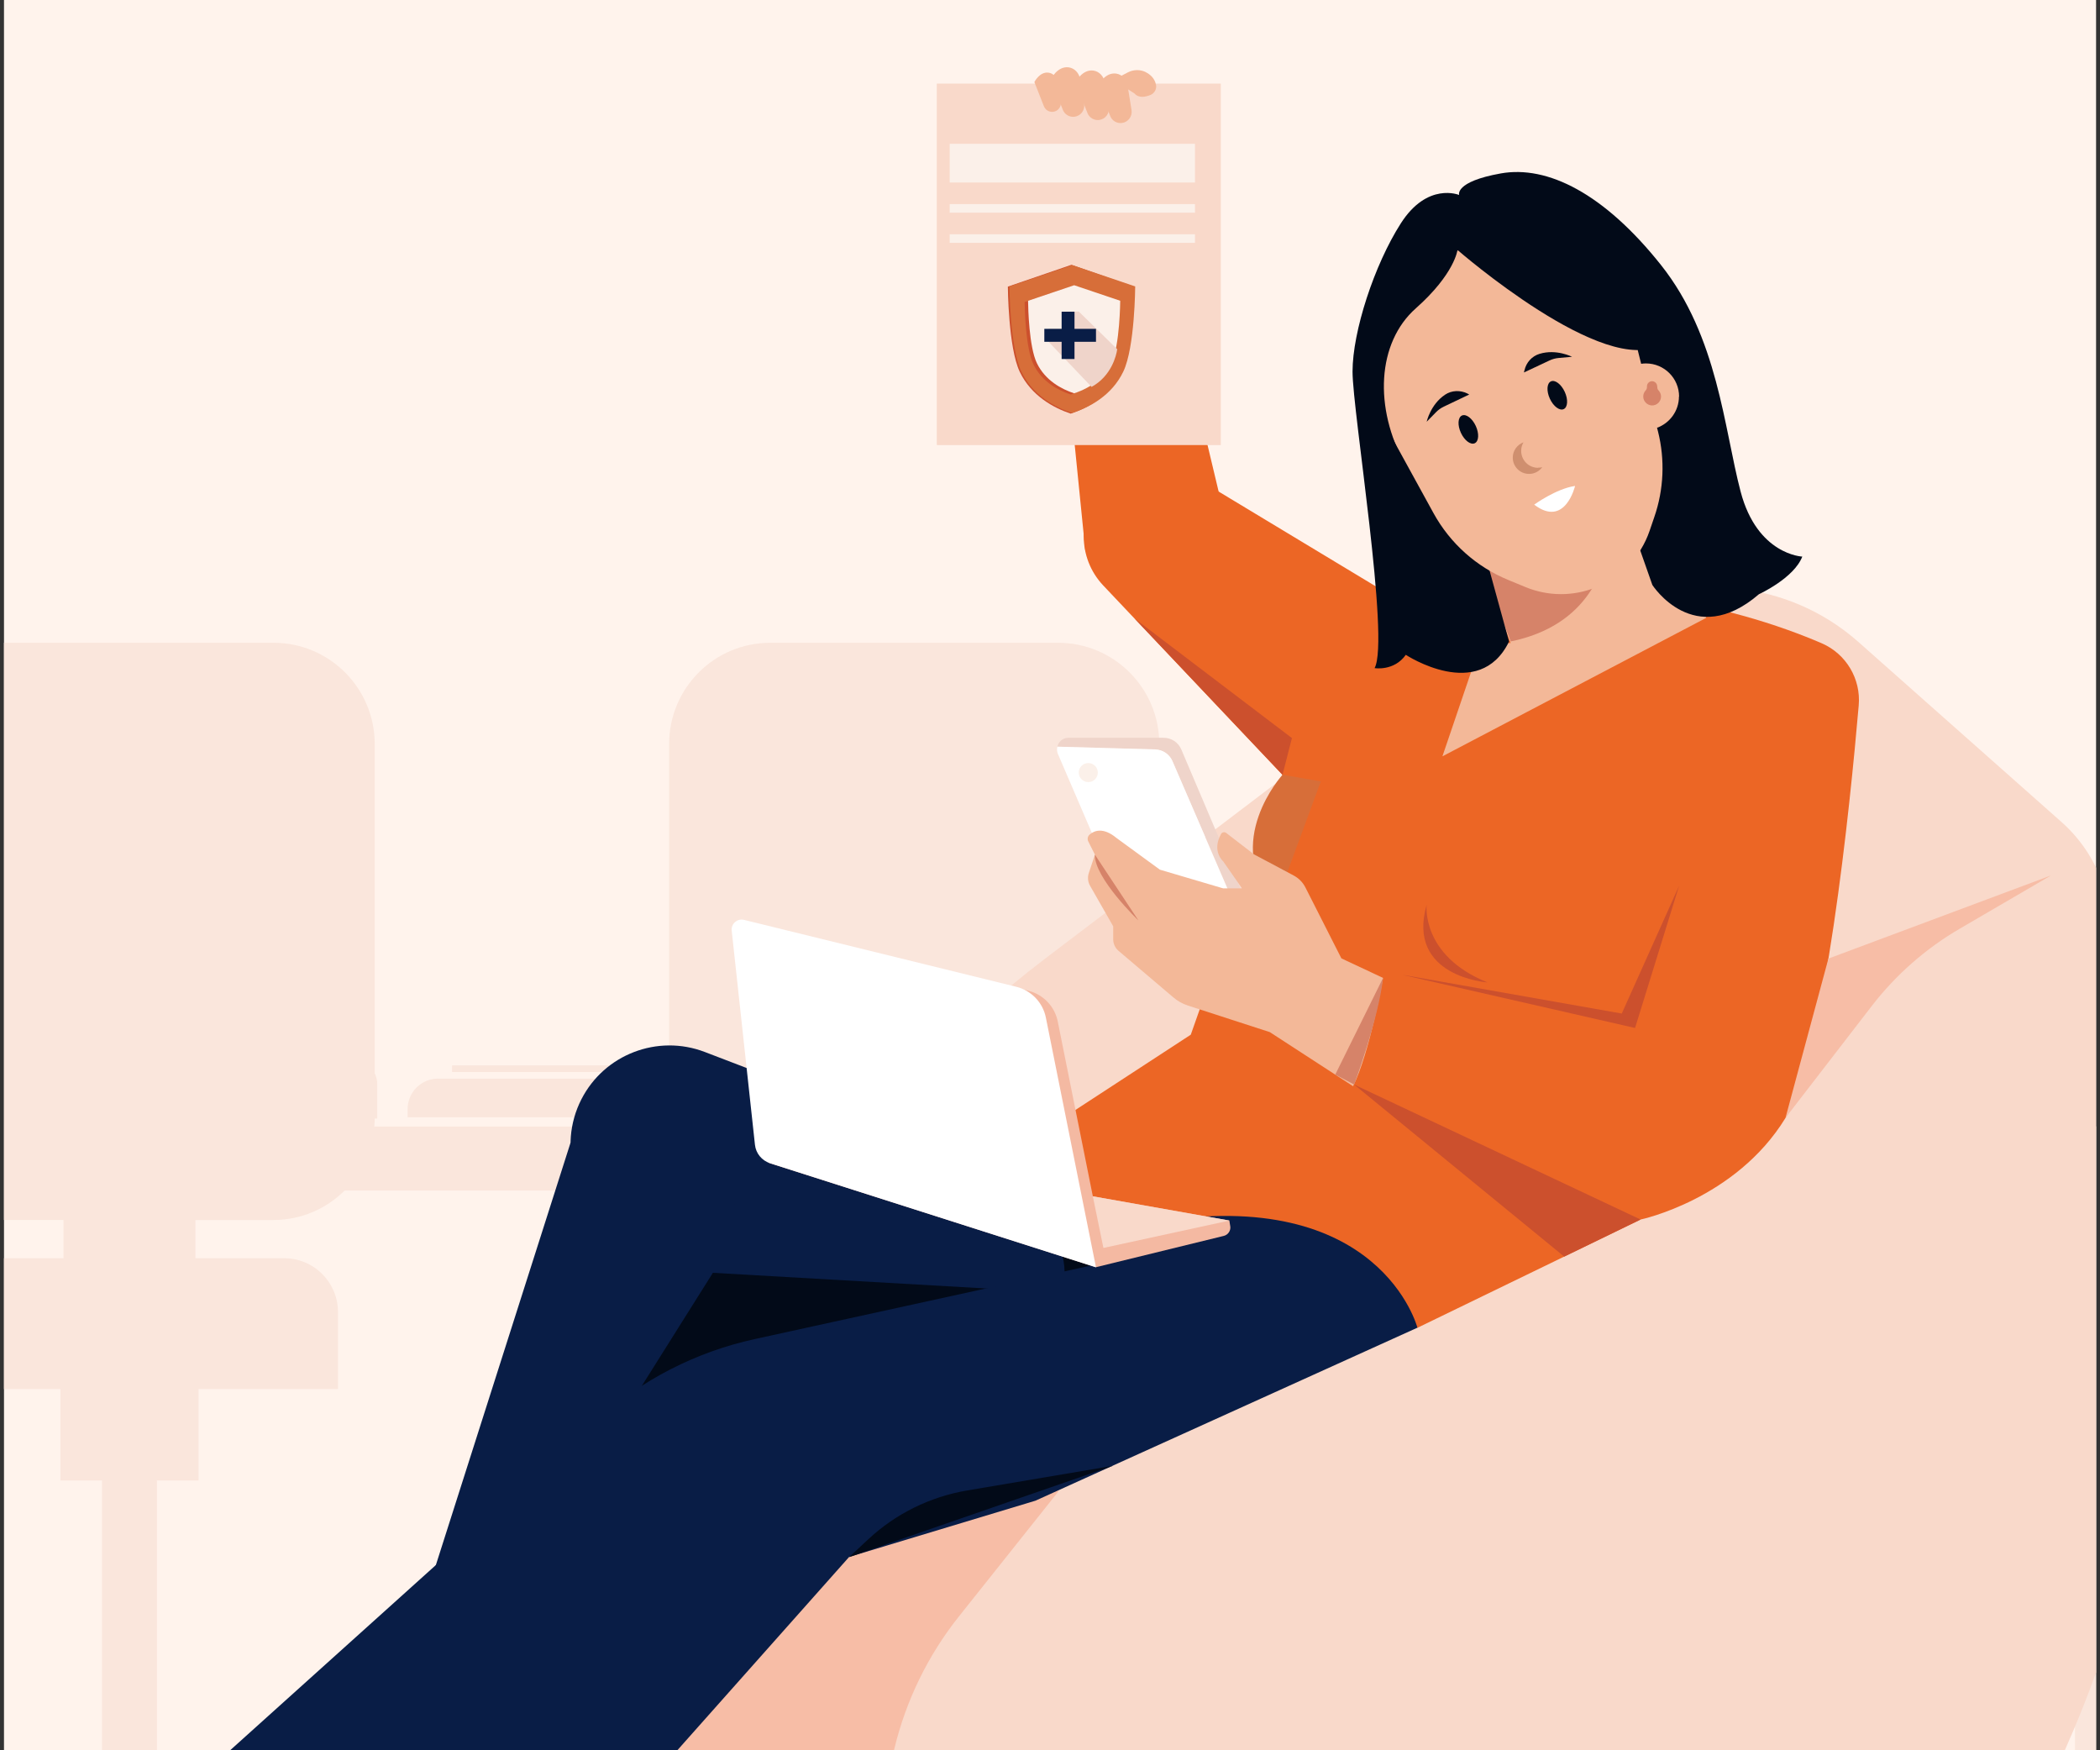 <?xml version="1.0" encoding="UTF-8"?>
<svg id="Layer_1" data-name="Layer 1" xmlns="http://www.w3.org/2000/svg" xmlns:xlink="http://www.w3.org/1999/xlink" viewBox="0 0 300 250">
  <rect x="0" y="0" width="300" height="250" fill="#333333" stroke="none"/>
  <defs>
    <style>
      .cls-1 {
        clip-path: url(#clippath);
      }

      .cls-2 {
        fill: none;
      }

      .cls-2, .cls-3, .cls-4, .cls-5, .cls-6, .cls-7, .cls-8, .cls-9, .cls-10, .cls-11, .cls-12, .cls-13, .cls-14, .cls-15, .cls-16, .cls-17, .cls-18, .cls-19, .cls-20 {
        stroke-width: 0px;
      }

      .cls-21 {
        clip-path: url(#clippath-1);
      }

      .cls-3 {
        fill: #f4b9a2;
      }

      .cls-4 {
        fill: #f3b898;
      }

      .cls-5 {
        fill: #f7bda6;
      }

      .cls-6 {
        fill: #f9d9ca;
      }

      .cls-7 {
        fill: #091d46;
      }

      .cls-8 {
        fill: #d25525;
      }

      .cls-9 {
        fill: #cc502d;
      }

      .cls-10 {
        fill: #e06e38;
      }

      .cls-11 {
        fill: #d76e39;
      }

      .cls-12 {
        fill: #d68369;
      }

      .cls-13 {
        fill: #cf8f6f;
      }

      .cls-14 {
        fill: #fff;
      }

      .cls-15 {
        fill: #fff3ec;
      }

      .cls-16 {
        fill: #fae6dc;
      }

      .cls-17 {
        fill: #fbf0e9;
      }

      .cls-18 {
        fill: #ec6625;
      }

      .cls-19 {
        fill: #efd4ca;
      }

      .cls-20 {
        fill: #020a18;
      }
    </style>
    <clipPath id="clippath">
      <rect class="cls-2" x="-502.74" width="298.87" height="250"/>
    </clipPath>
    <clipPath id="clippath-1">
      <rect class="cls-2" x=".57" width="298.87" height="250"/>
    </clipPath>
  </defs>
  <g class="cls-1">
    <g>
      <rect class="cls-18" x="-319.36" y="59.71" width="381.46" height="163.51"/>
      <polygon class="cls-8" points="-319.36 223.22 -319.31 218.22 62.14 221.27 -319.36 223.22"/>
      <polygon class="cls-8" points="-319.5 62.52 -319.5 70.51 61.95 67.09 61.95 63.09 -319.5 62.52"/>
      <g>
        <rect class="cls-8" x="33.88" y="75.42" width="3.05" height="135.57"/>
        <rect class="cls-8" x="12.84" y="75.42" width="3.05" height="135.57"/>
        <polygon class="cls-8" points="-302.18 75.42 44.92 75.42 41.58 78.13 -300.87 78.13 -302.18 75.42"/>
      </g>
      <rect class="cls-10" x="-321.45" y="59.47" width="385.64" height="7.61"/>
      <rect class="cls-10" x="-321.45" y="220.5" width="385.64" height="7.61"/>
    </g>
  </g>
  <g>
    <rect class="cls-15" x=".57" width="298.87" height="250"/>
    <g class="cls-21">
      <g>
        <path class="cls-16" d="m338.62,160.89h-173.07c.03-.36.06-.72.06-1.09v-53.53c0-7.98-6.47-14.46-14.46-14.46h-41.11c-7.98,0-14.45,6.47-14.45,14.46v47.79h-33c-2.41,0-4.36,1.95-4.36,4.36v1.16h37.36v.23c0,.37.03.73.05,1.09h-42.17c.03-.36.06-.72.06-1.09v-.05h.36v-4.94c0-.55-.14-1.06-.36-1.52v-47.03c0-7.98-6.47-14.46-14.46-14.46H-2.05c-7.98,0-14.45,6.47-14.45,14.46v53.53c0,.37.03.73.05,1.09h-4.11v9.16h8.32c2.61,2.6,6.21,4.21,10.19,4.21h11.12v5.46H-3.61c-4.24,0-7.68,3.44-7.68,7.68v11.01H8.63v13.05h5.94v49.3H-13.1c-1.42,0-2.57,1.15-2.57,2.57v2.39c-.34.57-.55,1.23-.55,1.95,0,2.12,1.72,3.83,3.83,3.83s3.83-1.72,3.83-3.83c0-.6-.15-1.17-.4-1.68h54.92c-.25.51-.4,1.07-.4,1.68,0,2.12,1.72,3.83,3.83,3.83s3.83-1.72,3.83-3.83c0-.71-.21-1.37-.55-1.95v-2.39c0-1.42-1.15-2.57-2.57-2.57h-27.68v-49.3h5.94v-13.05h19.92v-11.01c0-4.24-3.44-7.68-7.68-7.68h-12.68v-5.46h11.12c3.98,0,7.58-1.61,10.19-4.21h50.59c2.61,2.6,6.21,4.21,10.19,4.21h11.12v5.46h-12.68c-4.24,0-7.68,3.44-7.68,7.68v11.01h19.92v13.05h5.94v49.3h-27.68c-1.42,0-2.57,1.15-2.57,2.57v2.39c-.34.57-.55,1.23-.55,1.95,0,2.12,1.72,3.83,3.83,3.83s3.83-1.72,3.83-3.83c0-.6-.15-1.17-.4-1.68h54.92c-.25.51-.4,1.07-.4,1.68,0,2.12,1.72,3.83,3.83,3.83s3.83-1.72,3.83-3.83c0-.71-.21-1.37-.55-1.95v-2.39c0-1.42-1.15-2.57-2.57-2.57h-27.68v-49.3h5.94v-13.05h19.92v-11.01c0-4.24-3.44-7.68-7.68-7.68h-12.68v-5.46h11.12c3.98,0,7.58-1.61,10.19-4.21h135.14v91.06h5.29v-91.06h36.86v-9.16Z"/>
        <rect class="cls-16" x="64.58" y="152.17" width="29.95" height=".95"/>
      </g>
      <g>
        <g id="Isolation_Mode" data-name="Isolation Mode">
          <g>
            <path class="cls-6" d="m92.64,233.17v29.27c0,5.47,2.93,10.57,7.74,13.16,1.61.87,3.55,1.69,5.9,2.42,13.33,4.12,52.35,13.33,64.4,12.69,12.06-.64,85.66-2.43,85.66-2.43,0,0,20.3-3.25,27.92-17.38s27.92-47.09,23.48-97.21c-2.26-25.47-5.08-39.27-7-46.28-1.06-3.86-3.23-7.33-6.23-9.99l-29.04-25.74c-4.91-4.35-11.08-7.02-17.6-7.63h0c-16.59-1.54-33.16,3.19-46.43,13.27l-52.13,39.6c-27.24,20.69-46.3,50.32-53.83,83.68l-2.84,12.58h0Z"/>
            <path class="cls-7" d="m142.05,166.1l-41.36-15.84c-6.74-2.58-14.36.34-17.64,6.77h0c-3.46,6.79-.92,15.09,5.73,18.78l43.58,24.16,42.51-10.31,3.69-27.76-36.52,4.2h0Z"/>
            <polygon class="cls-7" points="81.51 163.2 53.69 250.44 91.45 250.44 125.08 179.7 81.51 163.2"/>
            <path class="cls-18" d="m202.49,87.34l-32.23-19.44c-4.1-2.47-9.38-1.76-12.67,1.74h0c-3.7,3.92-3.69,10.06.01,13.98l25.6,27.05-13.09,37.12-28.08,18.32s10.23.95,15.47,9.75l1.19,4.28s11.66-2.85,18.09-.95c6.43,1.9,25.7,10.47,25.7,10.47l31.89-15.47s13.56-2.85,20.7-14.51c5.66-9.24,9.23-44.64,10.46-58.93.33-3.78-1.8-7.36-5.29-8.87-5.7-2.45-15.32-5.78-27.53-6.93l-30.22,2.38h0Z"/>
            <path class="cls-11" d="m188.69,111.61l-5.47-.95s-8.81,9.68-1.03,18.56l6.5-17.61h0Z"/>
            <polygon class="cls-4" points="206.06 66.62 215.81 91.85 211.56 91.85 206.06 108.03 243.75 88.25 232.23 62.35 206.06 66.62"/>
            <path class="cls-5" d="m151.24,212.98l-14.25,17.9c-4.42,5.55-7.56,12-9.23,18.91l-7.68,31.99s-27.45-5.04-27.45-15.19v-33.43s36.62-26.22,58.6-20.19h0Z"/>
            <polygon class="cls-20" points="86.13 206.79 101.84 181.8 155.87 184.9 86.13 206.79"/>
            <path class="cls-12" d="m228.43,59.58s9.28,27.52-12.61,32.04l-9.75-25.22,22.37-6.82h0Z"/>
            <g>
              <g>
                <path class="cls-19" d="m167.5,108.73l9.48,21.93,1.59-.54-9.81-23.07c-.43-1.02-1.43-1.67-2.53-1.67h-13.59c-.66,0-1.25.39-1.5,1v.02c-.05.08-.07.17-.09.26l13.96.39c1.09.03,2.06.69,2.49,1.69h0Z"/>
                <path class="cls-14" d="m167.5,108.73c-.43-1-1.4-1.66-2.49-1.69l-13.96-.39c-.08.35-.06.71.08,1.04l5.36,12.46,20.3,10.57.18-.06-9.48-21.93h0Z"/>
              </g>
              <circle class="cls-17" cx="155.47" cy="110.35" r="1.36"/>
            </g>
            <path class="cls-20" d="m208.45,27.85s-4.52-1.9-8.33,4.05c-3.81,5.95-6.9,15.47-6.9,21.18s5.36,38.31,3.15,42.35c0,0,2.79.47,4.46-1.9,0,0,10.47,6.9,14.75-1.9l-11.18-40.69,8.81-13.56s14.42-5.15,19.58,8.85v28.04l3.26,9.28s5.95,9.31,15.23,1.32c0,0,5-2.28,6.19-5.37,0,0-6.43-.24-8.81-9.28-2.38-9.04-3.24-22.13-11.37-32.36s-16.23-14.28-22.89-13.09c-6.66,1.19-5.95,3.09-5.95,3.09h0Z"/>
            <path class="cls-4" d="m239.87,56.65c0-2.62-2.12-4.74-4.74-4.74-.23,0-.45.02-.68.05l-1.98-7.92s-5.71-14.14-24.03-8.33c0,0-11.89,3.5-11.84,17.08.01,3.84,1.09,7.59,2.94,10.95l5.25,9.56c2.37,4.31,6.13,7.67,10.68,9.54l2.47,1.02c3.21,1.32,6.81,1.34,10.04.04,3.61-1.44,6.41-4.39,7.67-8.06l.68-1.99c1.36-3.93,1.54-8.17.53-12.21l-.14-.54c1.82-.66,3.13-2.41,3.13-4.46h0Z"/>
            <polygon class="cls-18" points="150.11 29.5 155.06 78.79 174.09 70.21 164.79 31.22 150.11 29.5"/>
            <path class="cls-4" d="m197.58,139.68s-1.9,10.71-4.28,15.47l-11.9-7.73-11.69-3.79c-.77-.25-1.48-.64-2.09-1.17l-7.83-6.65c-.48-.41-.76-1.01-.76-1.64v-1.86l-3.3-5.78c-.32-.56-.39-1.23-.18-1.85l.87-2.6-.95-1.89c-.17-.34-.09-.75.2-.99.62-.54,1.9-1.11,3.84.5l6.19,4.52,9.04,2.67h2.69l-2.69-3.86s-1.68-1.45-.3-3.91c.15-.26.49-.33.73-.15l3.97,3.06,5.65,3.01c.74.39,1.34,1,1.71,1.74l5.13,10.11,5.95,2.79h0Z"/>
            <path class="cls-7" d="m202.49,189.65s-5.29-20.46-37.7-15.07l-6.08,5.55-50.91,11.14c-8.37,1.83-16.13,5.81-22.5,11.54l-62.39,56.16,20.21,27.4c1.9,2.58,4.71,4.32,7.86,4.87l7.89,1.39,62.44-70.25h0l26.61-8.03,54.57-24.71Z"/>
            <path class="cls-5" d="m292.91,125.1l-12.95,7.55c-4.85,2.83-9.12,6.58-12.55,11.02l-12.34,16,6.13-22.75,31.7-11.84h0Z"/>
            <path class="cls-20" d="m121.31,222.4l2.72-2.53c3.92-3.66,8.84-6.08,14.13-6.98l20.82-3.52-37.66,13.04Z"/>
            <path class="cls-20" d="m208.21,34.3c-25.22,12.64-7.48,32.03-7.48,32.03-4.47-8.05-4.03-17.36,1.53-22.29s5.95-8.33,5.95-8.33v-1.4Z"/>
            <g>
              <rect class="cls-6" x="133.83" y="11.94" width="40.57" height="51.63"/>
              <g>
                <path class="cls-4" d="m163.66,10.3c.64.32,1.28.86,1.48,1.78.14.62-.21,1.25-.8,1.49-.69.28-1.65.49-2.27-.22l-3.02-1.93,2.07-1.08c.79-.41,1.74-.44,2.54-.05h0Z"/>
                <path class="cls-4" d="m161.08,12.21l.57,3.52c.14.89-.49,1.74-1.4,1.84h0c-.71.08-1.39-.33-1.65-1l-1.71-4.37s.94-1.91,2.56-1.69c.85.12,1.49.84,1.63,1.69h0Z"/>
                <path class="cls-4" d="m157.83,11.78l.57,3.52c.14.89-.49,1.74-1.4,1.84h0c-.71.08-1.39-.33-1.65-1l-1.71-4.37s.94-1.91,2.56-1.69c.85.12,1.49.84,1.63,1.69h0Z"/>
                <path class="cls-4" d="m154.31,11.32l.57,3.52c.14.89-.49,1.74-1.4,1.84h0c-.71.08-1.39-.33-1.65-1l-1.71-4.37s.94-1.91,2.56-1.69c.85.12,1.49.84,1.63,1.69h0Z"/>
                <path class="cls-4" d="m151.09,11.73l.45,2.79c.12.71-.39,1.38-1.1,1.45h0c-.56.06-1.1-.26-1.31-.79l-1.36-3.46s.75-1.52,2.03-1.34c.67.09,1.18.66,1.29,1.34h0Z"/>
              </g>
              <rect class="cls-17" x="135.67" y="20.54" width="35.04" height="5.53"/>
              <rect class="cls-17" x="135.67" y="29.15" width="35.04" height="1.23"/>
              <rect class="cls-17" x="135.67" y="33.46" width="35.04" height="1.23"/>
              <g>
                <path class="cls-9" d="m153.07,37.82l-9.09,3.12s.05,8.71,1.7,12.17c1.65,3.44,4.85,5.16,7.28,5.97,2.43-.81,5.63-2.53,7.28-5.97,1.66-3.46,1.7-12.17,1.7-12.17l-8.88-3.12h0Z"/>
                <path class="cls-11" d="m153.19,37.87l-8.98,3.04s.05,8.71,1.7,12.17c1.65,3.44,4.85,5.1,7.28,5.91,2.43-.81,5.63-2.47,7.28-5.91,1.66-3.46,1.7-12.17,1.7-12.17,0,0-8.98-3.04-8.98-3.04Z"/>
                <g>
                  <path class="cls-9" d="m152.96,40.91l-6.58,2.22v.12c.01.87.13,6.46,1.25,8.78,1.21,2.51,3.55,3.73,5.33,4.32,1.14-.38,2.51-1.02,3.67-2.08.65-.6,1.23-1.34,1.66-2.24,1.21-2.53,1.25-8.9,1.25-8.9l-6.58-2.22h0Z"/>
                  <path class="cls-17" d="m153.45,40.74l-6.58,2.22v.12c.01.87.13,6.46,1.25,8.78,1.21,2.51,3.55,3.73,5.33,4.32,1.14-.38,2.51-1.02,3.67-2.08.65-.6,1.23-1.34,1.66-2.24,1.21-2.53,1.25-8.9,1.25-8.9l-6.58-2.22h0Z"/>
                  <path class="cls-19" d="m155.94,55.26c2.83-1.54,3.55-4.5,3.66-5.38l-5.47-5.37h-1.86v2.46h-2.46v1.86l6.13,6.43h0Z"/>
                </g>
                <polygon class="cls-7" points="156.57 46.97 153.5 46.97 153.5 44.52 151.66 44.52 151.66 46.97 149.19 46.97 149.19 48.82 151.66 48.82 151.66 51.28 153.5 51.28 153.5 48.82 156.57 48.82 156.57 46.97"/>
              </g>
            </g>
            <polygon class="cls-9" points="193.44 154.91 234.37 174.19 223.46 179.49 193.44 154.91"/>
            <polygon class="cls-9" points="200.26 139.22 233.58 146.83 239.87 126.52 231.68 144.77 200.26 139.22"/>
            <polygon class="cls-9" points="183.22 110.66 184.56 105.42 162.1 88.36 183.22 110.66"/>
            <path class="cls-9" d="m203.81,129.22s-.88,7.24,8.68,11.1c0,0-11.64-.79-8.68-11.1Z"/>
            <path class="cls-20" d="m142.05,166.1s9.92,8.05,10.03,15.49l6.62-1.45-1.19-4.28s-3.25-6.98-15.47-9.75h0Z"/>
            <path class="cls-12" d="m156.41,122.07l6.22,9.4s-6.32-6.06-6.22-9.4Z"/>
            <path class="cls-12" d="m197.58,139.68l-6.83,13.81,2.7,1.42s3.5-9.41,4.13-15.24h0Z"/>
            <path class="cls-12" d="m236.74,55.25v-.12c-.03-.37-.35-.68-.73-.68-.41,0-.73.33-.73.73v.05c.01.2-.05.39-.18.53-.23.24-.37.57-.35.94.03.64.56,1.17,1.21,1.21.73.03,1.33-.55,1.33-1.27,0-.34-.14-.64-.35-.87-.14-.14-.2-.33-.18-.53h0Z"/>
            <path class="cls-13" d="m219.73,66.82c-1.34,0-2.42-1.08-2.42-2.42,0-.45.12-.86.33-1.22-.89.33-1.53,1.18-1.53,2.18,0,1.29,1.04,2.33,2.33,2.33.77,0,1.45-.37,1.88-.96-.19.05-.39.07-.6.07h0Z"/>
            <path class="cls-14" d="m219.17,72.08s3.13-2.28,5.84-2.67c0,0-1.42,6.04-5.84,2.67Z"/>
            <ellipse class="cls-20" cx="209.76" cy="61.33" rx="1.17" ry="2.18" transform="translate(-6.4 93.49) rotate(-24.76)"/>
            <ellipse class="cls-20" cx="222.47" cy="56.45" rx="1.17" ry="2.18" transform="translate(-3.19 98.37) rotate(-24.76)"/>
            <path class="cls-20" d="m217.77,52.91l-.06.29,3.64-1.71c.42-.2.87-.32,1.33-.36l1.9-.17s-2.25-1.15-4.64-.42c-1.1.33-1.92,1.25-2.16,2.37h0Z"/>
            <path class="cls-20" d="m209.63,56.21l.26.14-3.63,1.73c-.42.2-.8.47-1.12.8l-1.33,1.36s.54-2.47,2.62-3.86c.95-.64,2.18-.68,3.21-.17h0Z"/>
            <path class="cls-20" d="m208.21,35.7s21.17,18.44,29.07,13.44c0,0-12.7-26.65-29.07-13.44Z"/>
          </g>
        </g>
        <g>
          <path class="cls-3" d="m175.75,175.14l-.13-.81-19.5-3.46-5.01-24.96c-.43-2.16-2.08-3.87-4.21-4.4l-40.89-10.05,3.76,34.62,46.79,14.92,18.26-4.47c.63-.15,1.04-.77.93-1.41Z"/>
          <path class="cls-14" d="m110,166.15l46.57,14.87-7.16-35.67c-.43-2.16-2.08-3.87-4.21-4.4l-38.91-9.56c-.96-.24-1.87.56-1.76,1.54l3.32,30.58c.13,1.23.98,2.26,2.16,2.64Z"/>
          <polygon class="cls-6" points="157.63 178.25 156.12 170.88 175.62 174.34 157.63 178.25"/>
        </g>
      </g>
    </g>
  </g>
</svg>